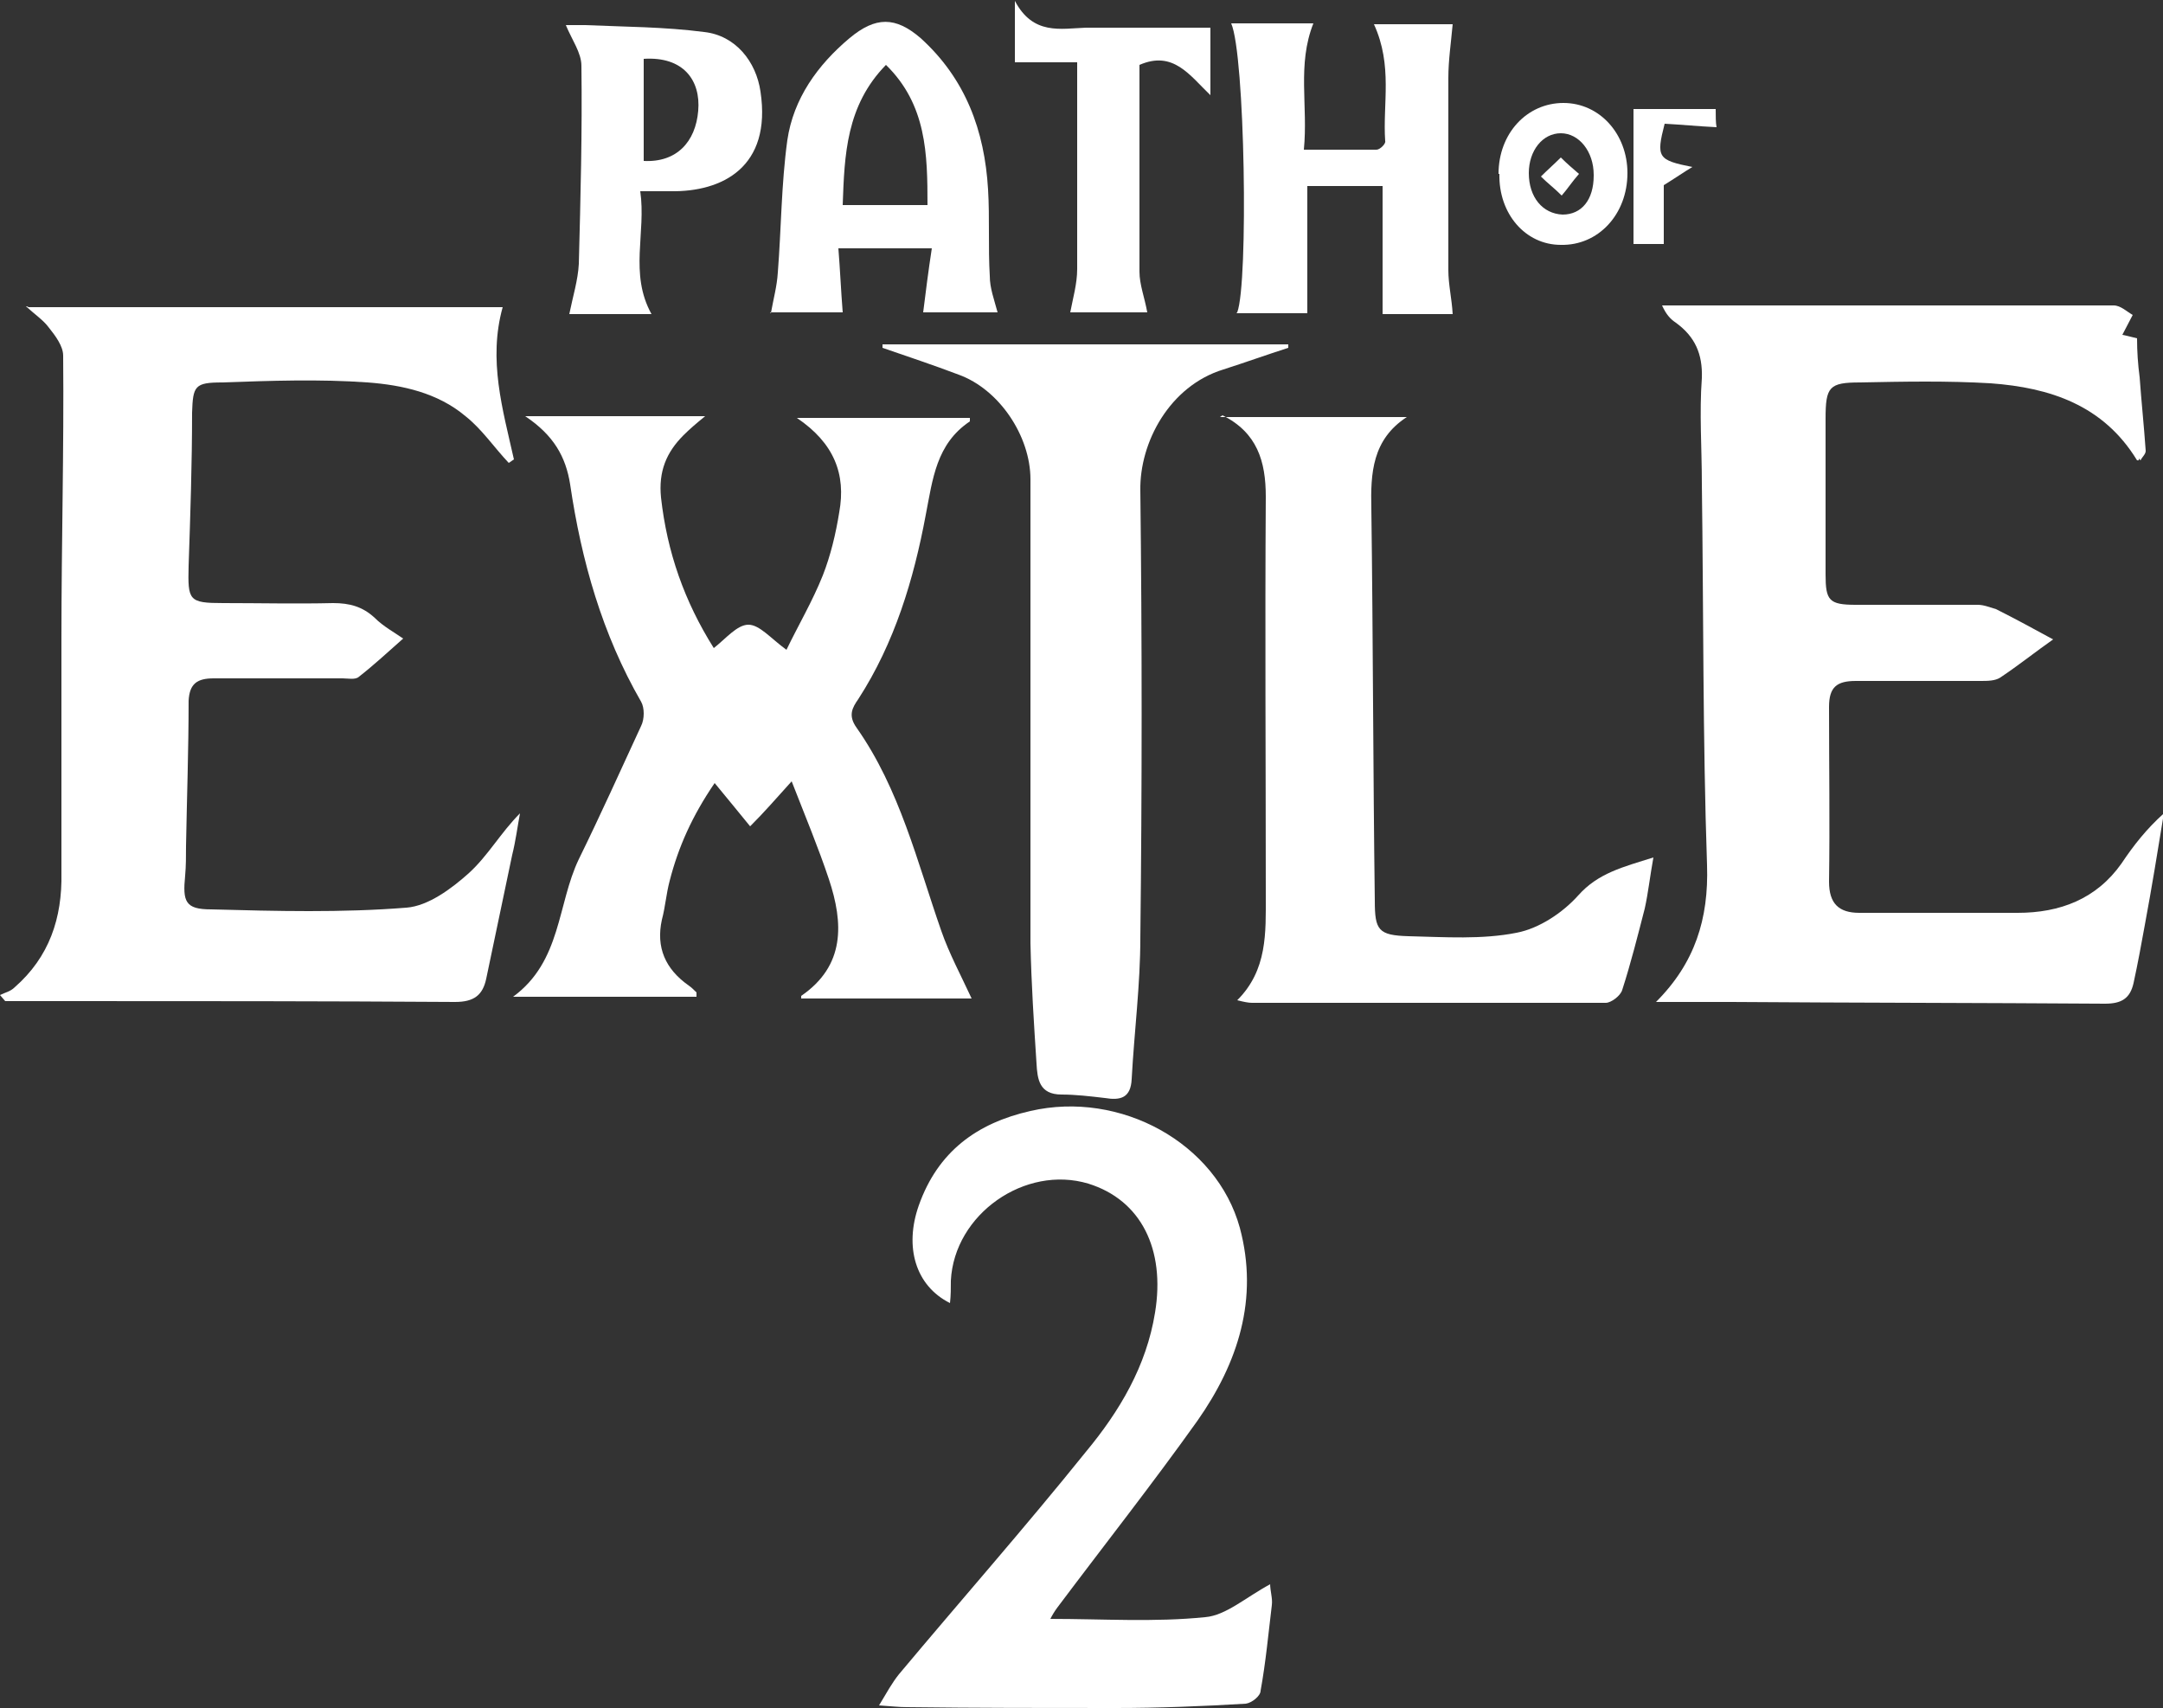 <?xml version="1.0" encoding="UTF-8"?>
<svg id="_Слой_1" data-name="Слой 1" xmlns="http://www.w3.org/2000/svg" viewBox="0 0 25 19.74">
  <rect x="0" y="0" width="25" height="19.74" fill="#333333" stroke="none"/>
  <defs>
    <style>
      .cls-1 {
        fill: #fff;
        stroke-width: 0px;
      }
    </style>
  </defs>
  <path class="cls-1" d="m24.7,5.32c-.39-.64-1.01-.84-1.69-.89-.5-.03-1.01-.02-1.51-.01-.36,0-.4.05-.4.42,0,.6,0,1.2,0,1.8,0,.3.04.35.35.35h1.41c.07,0,.14.03.21.05.22.11.44.23.66.35-.2.14-.4.3-.61.44-.06.04-.15.04-.23.04-.48,0-.96,0-1.44,0-.22,0-.31.07-.31.3,0,.67.01,1.35,0,2.02,0,.25.11.36.35.36.35,0,.7,0,1.05,0h.78c.49,0,.91-.16,1.2-.57.14-.21.29-.4.49-.58-.07.43-.14.86-.22,1.29-.04.22-.08.44-.13.67-.04.18-.14.24-.33.24-1.44-.01-2.88-.01-4.32-.02h-.87c.45-.45.61-.96.59-1.58-.05-1.47-.04-2.94-.06-4.41,0-.41-.03-.82,0-1.22.01-.28-.08-.48-.3-.64-.06-.04-.11-.09-.16-.2h5.22c.08,0,.15.07.22.11-.04.08-.08.15-.12.23.01,0,.09.02.17.04,0,.15.01.3.03.45.02.28.05.56.07.85,0,.04-.04.07-.06.11,0,0-.01-.01-.02-.02v.02Z"/>
  <path class="cls-1" d="m.33,3.55h5.48c-.17.61,0,1.18.13,1.76-.02.01-.04.03-.06.04-.17-.18-.31-.39-.5-.54-.32-.27-.73-.36-1.13-.39-.56-.04-1.12-.02-1.68,0-.32,0-.34.04-.35.35,0,.59-.02,1.18-.04,1.77-.01.4,0,.43.4.43.42,0,.85.01,1.27,0,.19,0,.34.04.48.17.1.1.23.17.33.24-.16.14-.33.3-.51.44-.04.04-.13.02-.19.02-.5,0-.99,0-1.49,0-.19,0-.28.06-.29.26,0,.56-.02,1.12-.03,1.68,0,.11,0,.23-.01.34-.03.3,0,.39.3.39.75.02,1.51.04,2.26-.02.25-.02.52-.22.72-.4.22-.2.37-.47.59-.69-.03.16-.05.32-.09.48-.1.48-.2.95-.3,1.43-.04.19-.14.27-.36.27-1.5-.01-3.01-.01-4.51-.01H.06l-.06-.07c.06-.03.12-.04.17-.09.4-.35.55-.8.54-1.32,0-.91,0-1.82,0-2.72,0-1.09.03-2.17.02-3.26,0-.11-.09-.23-.17-.33-.06-.08-.15-.14-.26-.24h.01Z"/>
  <path class="cls-1" d="m11.25,11.54h-1.99s0-.03,0-.03c.51-.35.49-.84.32-1.35-.12-.36-.27-.72-.43-1.13-.19.21-.31.35-.48.52-.14-.17-.26-.32-.41-.5-.26.38-.42.74-.52,1.13-.04.15-.05.3-.09.45-.07.32.04.57.31.76.03.02.06.05.09.08,0,0,0,.01,0,.05h-2.12c.56-.41.51-1.07.76-1.59.25-.51.48-1.02.72-1.54.04-.08.04-.21,0-.28-.45-.78-.69-1.63-.82-2.51-.05-.32-.19-.57-.52-.79h2.08c-.11.09-.18.15-.25.22-.2.2-.29.42-.26.72.07.63.27,1.2.61,1.74.14-.11.27-.27.4-.27s.26.16.44.29c.14-.29.3-.56.42-.86.09-.23.15-.48.19-.73.08-.44-.06-.8-.49-1.09h2s0,.03,0,.04c-.39.26-.43.67-.51,1.08-.14.75-.36,1.48-.78,2.13-.07.1-.12.19-.02.33.5.71.7,1.55.98,2.35.09.26.23.52.35.78h.01Z"/>
  <path class="cls-1" d="m10.21,3.98h4.68v.04c-.25.08-.5.17-.75.25-.62.19-.97.84-.96,1.4.02,1.72.02,3.45,0,5.17,0,.54-.07,1.08-.1,1.63-.01.22-.13.25-.31.22-.17-.02-.34-.04-.5-.04-.26,0-.28-.18-.29-.36-.03-.46-.06-.92-.07-1.39,0-1.79,0-3.58,0-5.36,0-.5-.36-1.04-.83-1.21-.29-.11-.59-.21-.88-.31,0-.01,0-.03,0-.04h0Z"/>
  <path class="cls-1" d="m14.68,18.3c0,.09.03.17.02.25-.04.33-.07.66-.13.99,0,.06-.1.14-.17.15-.5.03-1,.05-1.51.05-.8,0-1.61,0-2.41-.01-.09,0-.17-.01-.32-.02.09-.15.15-.26.23-.36.72-.86,1.46-1.7,2.16-2.57.39-.47.7-.99.8-1.61.12-.73-.16-1.3-.77-1.49-.73-.22-1.55.35-1.59,1.12,0,.09,0,.17-.01.26-.4-.2-.53-.65-.36-1.13.22-.62.67-.95,1.29-1.09,1.04-.24,2.15.37,2.42,1.35.22.82-.02,1.56-.49,2.23-.52.73-1.08,1.44-1.62,2.16-.03.04-.06.09-.08.13.61,0,1.2.04,1.79-.02.24-.02.47-.23.75-.38h0Z"/>
  <path class="cls-1" d="m14.1,4.82h2.16c-.4.26-.42.65-.41,1.06.02,1.51.02,3.02.04,4.53,0,.34.04.4.39.41.42.01.85.04,1.25-.04.26-.05.53-.23.71-.43.23-.26.52-.33.87-.44-.04.22-.06.41-.1.59-.08.31-.16.63-.26.94-.02.07-.13.15-.19.15-1.36,0-2.73,0-4.09,0-.04,0-.09-.01-.17-.03.35-.35.33-.78.33-1.21,0-1.54-.01-3.07,0-4.61,0-.41-.1-.74-.5-.94h0Z"/>
  <path class="cls-1" d="m14.3,3.61c.13-.34.09-2.98-.07-3.34h.95c-.19.48-.06.95-.11,1.46.3,0,.57,0,.84,0,.04,0,.11-.07.1-.1-.03-.43.09-.87-.13-1.35h.91c-.02.22-.05.42-.05.62,0,.74,0,1.48,0,2.22,0,.17.04.33.05.51h-.81v-1.48h-.87v1.47h-.83.01Z"/>
  <path class="cls-1" d="m8.91,3.62c.03-.17.07-.31.08-.47.04-.51.04-1.02.11-1.53.07-.48.35-.87.72-1.18.3-.25.53-.25.82,0,.52.47.74,1.07.78,1.75.02.33,0,.67.02,1,0,.14.05.27.09.42h-.86c.03-.24.06-.48.1-.74h-1.08c.02.25.03.49.05.74h-.84,0Zm1.33-2.87c-.46.47-.48,1.04-.5,1.62h.98c0-.59-.01-1.16-.48-1.62h0Z"/>
  <path class="cls-1" d="m6.58,3.63c.04-.2.1-.39.11-.58.02-.76.04-1.53.03-2.29,0-.15-.11-.3-.18-.47h.22c.46.02.92.02,1.38.08.36.04.6.34.65.69.13.87-.44,1.16-1.04,1.15h-.35c.07.48-.13.95.13,1.42h-.96,0Zm.86-2.95v1.18c.38.02.6-.22.63-.58.03-.35-.17-.63-.63-.6Z"/>
  <path class="cls-1" d="m13.99.31v.79c-.24-.23-.43-.52-.82-.35v1.17c0,.41,0,.81,0,1.22,0,.15.06.3.09.47h-.89c.03-.16.08-.33.08-.5,0-.79,0-1.58,0-2.39h-.72v-.71c.21.4.53.32.82.31h1.44Z"/>
  <path class="cls-1" d="m17.32,2.01c0-.47.33-.82.75-.82.42,0,.74.36.74.81,0,.48-.34.84-.77.83-.41,0-.72-.36-.71-.82h0Zm1.1.01c0-.27-.17-.48-.38-.48-.21,0-.37.2-.37.46,0,.28.16.47.39.48.22,0,.36-.17.36-.45h0Z"/>
  <path class="cls-1" d="m19.83,1.25c0,.09,0,.17.01.22-.21-.01-.41-.03-.6-.04-.1.39-.08.42.32.5-.1.06-.2.13-.33.21v.68h-.35v-1.56h.95Z"/>
  <path class="cls-1" d="m18.25,2.01c-.08.09-.13.17-.2.25-.09-.09-.16-.14-.24-.22.08-.08.15-.14.23-.22.07.07.14.13.21.19Z"/>
</svg>